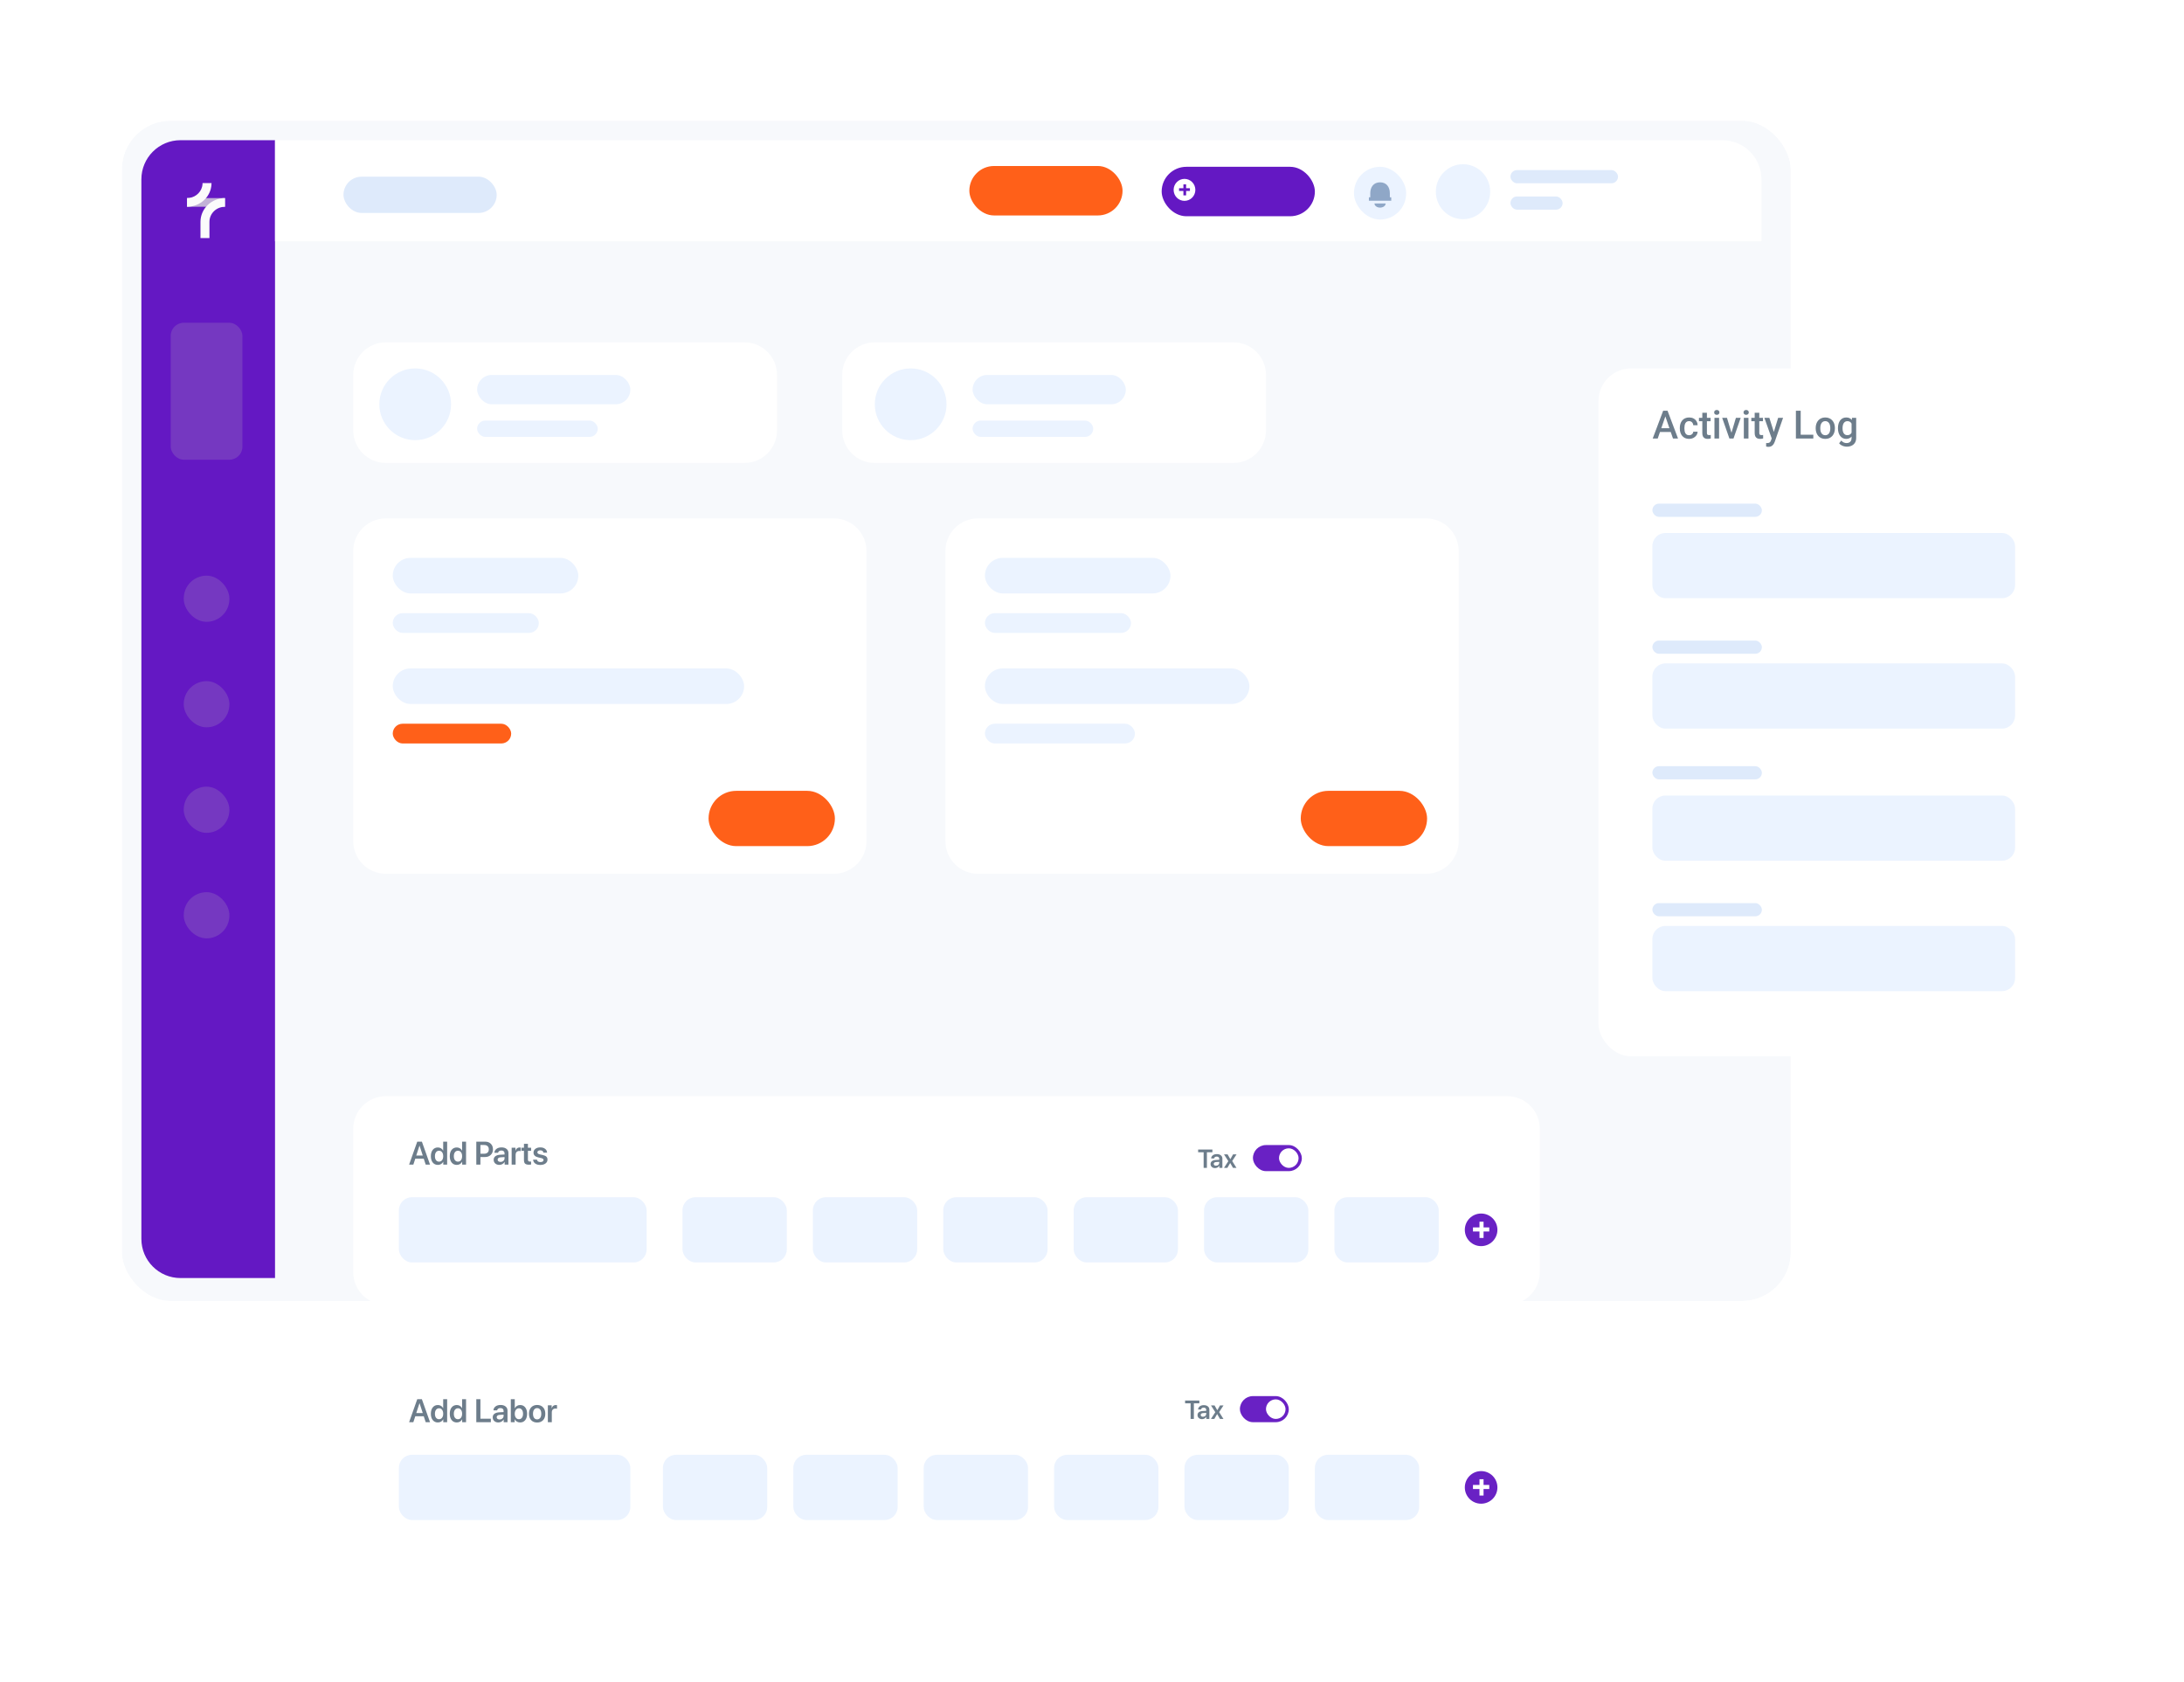 <svg width="670" height="516" viewBox="0 0 670 516" fill="none" xmlns="http://www.w3.org/2000/svg">
<g filter="url(#filter0_d_4116_402)">
<rect x="37.372" y="37" width="512" height="362.05" rx="15" fill="#F7F9FC"/>
<rect x="36.872" y="36.5" width="513" height="363.05" rx="15.5" stroke="white"/>
</g>
<path d="M43.372 55C43.372 48.372 48.745 43 55.372 43H84.372V392H55.372C48.745 392 43.372 386.627 43.372 380V55Z" fill="#6418C3"/>
<path d="M69.02 60.758H57.372V63.417H69.02V60.758Z" fill="#C2B1D7"/>
<path d="M57.372 63.418V60.758C58.436 60.76 59.469 60.418 60.308 59.785C61.147 59.153 61.742 58.267 61.999 57.27C62.094 56.903 62.142 56.526 62.141 56.148H64.894C64.894 56.743 64.819 57.337 64.67 57.914C64.265 59.488 63.326 60.885 62.003 61.883C60.68 62.88 59.05 63.421 57.372 63.418Z" fill="#FBFBFB"/>
<path d="M64.253 73.016H61.501V68.027C61.503 66.1 62.296 64.252 63.706 62.889C65.116 61.526 67.028 60.76 69.022 60.758V63.417C67.757 63.419 66.545 63.905 65.651 64.769C64.757 65.633 64.254 66.805 64.253 68.027V73.016Z" fill="#FBFBFB"/>
<path d="M84.372 43H528.372C534.999 43 540.372 48.372 540.372 55V74H84.372V43Z" fill="white"/>
<rect x="297.372" y="50.915" width="47" height="15.17" rx="7.585" fill="#FF6019"/>
<ellipse cx="448.817" cy="58.797" rx="8.335" ry="8.43" fill="#EBF3FF"/>
<rect x="463.372" y="52.168" width="33" height="4.045" rx="2.023" fill="#DEEAFB"/>
<rect x="463.372" y="60.261" width="16" height="4.045" rx="2.023" fill="#DEEAFB"/>
<rect x="105.372" y="54.191" width="47" height="11.124" rx="5.562" fill="#DEEAFB"/>
<rect x="356.372" y="51.16" width="47" height="15.17" rx="7.585" fill="#6418C3"/>
<g clip-path="url(#clip0_4116_402)">
<path d="M363.373 61.609C361.532 61.609 360.04 60.1 360.04 58.238C360.04 56.376 361.532 54.867 363.373 54.867C365.214 54.867 366.707 56.376 366.707 58.238C366.707 60.1 365.214 61.609 363.373 61.609ZM363.04 57.732H361.707V58.575H363.04V59.923H363.873V58.575H365.04V57.732H363.873V56.553H363.04V57.732Z" fill="white"/>
</g>
<rect x="52.372" y="99" width="22" height="42" rx="4" fill="#7538C1"/>
<rect x="56.372" y="176.562" width="14" height="14.158" rx="7" fill="#B9B9B9" fill-opacity="0.2"/>
<rect x="56.372" y="208.922" width="14" height="14.158" rx="7" fill="#B9B9B9" fill-opacity="0.2"/>
<rect x="56.372" y="241.285" width="14" height="14.158" rx="7" fill="#B9B9B9" fill-opacity="0.2"/>
<rect x="56.372" y="273.648" width="14" height="14.158" rx="7" fill="#B9B9B9" fill-opacity="0.2"/>
<rect x="415.372" y="51.16" width="16" height="16.181" rx="8" fill="#EBF3FF"/>
<g clip-path="url(#clip1_4116_402)">
<path d="M426.8 61.569H419.942V60.516H420.371V59.251C420.371 57.412 421.371 55.922 423.371 55.922C425.371 55.922 426.371 57.412 426.371 59.251V60.516H426.8V61.569Z" fill="#8FA7C7"/>
<path d="M425.086 62.414H421.657C421.657 62.749 421.838 63.071 422.159 63.308C422.481 63.545 422.917 63.678 423.372 63.678C423.826 63.678 424.262 63.545 424.584 63.308C424.905 63.071 425.086 62.749 425.086 62.414Z" fill="#8FA7C7"/>
</g>
<g filter="url(#filter1_d_4116_402)">
<path d="M108.372 115C108.372 109.477 112.849 105 118.372 105H228.372C233.895 105 238.372 109.477 238.372 115V132C238.372 137.523 233.895 142 228.372 142H118.372C112.849 142 108.372 137.523 108.372 132V115Z" fill="white"/>
</g>
<rect x="146.372" y="115" width="47" height="9" rx="4.5" fill="#EBF3FF"/>
<rect x="146.372" y="129" width="37" height="5" rx="2.5" fill="#EBF3FF"/>
<g filter="url(#filter2_d_4116_402)">
<path d="M258.372 115C258.372 109.477 262.849 105 268.372 105H378.372C383.895 105 388.372 109.477 388.372 115V132C388.372 137.523 383.895 142 378.372 142H268.372C262.849 142 258.372 137.523 258.372 132V115Z" fill="white"/>
</g>
<rect x="298.372" y="115" width="47" height="9" rx="4.5" fill="#EBF3FF"/>
<rect x="298.372" y="129" width="37" height="5" rx="2.5" fill="#EBF3FF"/>
<circle cx="279.372" cy="124" r="11" fill="#EBF3FF"/>
<circle cx="127.372" cy="124" r="11" fill="#EBF3FF"/>
<g filter="url(#filter3_d_4116_402)">
<path d="M108.372 169C108.372 163.477 112.849 159 118.372 159H255.816C261.339 159 265.817 163.477 265.817 169V258C265.817 263.523 261.339 268 255.817 268H118.372C112.849 268 108.372 263.523 108.372 258V169Z" fill="white"/>
</g>
<g filter="url(#filter4_d_4116_402)">
<path d="M108.372 346.211C108.372 340.688 112.849 336.211 118.372 336.211H462.372C467.895 336.211 472.372 340.688 472.372 346.211V390.211C472.372 395.734 467.895 400.211 462.372 400.211H118.372C112.849 400.211 108.372 395.734 108.372 390.211V346.211Z" fill="white"/>
</g>
<path d="M130.597 357.211L129.996 355.389H127.403L126.803 357.211H125.504L128.004 350.165H129.425L131.925 357.211H130.597ZM128.683 351.41L127.696 354.418H129.698L128.717 351.41H128.683ZM134.327 357.294C133.673 357.294 133.15 357.053 132.76 356.571C132.372 356.089 132.179 355.438 132.179 354.618C132.179 353.801 132.372 353.151 132.76 352.67C133.15 352.188 133.673 351.947 134.327 351.947C134.692 351.947 135.014 352.033 135.294 352.206C135.577 352.378 135.789 352.611 135.929 352.904H135.958V350.165H137.174V357.211H135.982V356.327H135.963C135.82 356.623 135.603 356.859 135.313 357.035C135.027 357.207 134.698 357.294 134.327 357.294ZM134.693 352.948C134.303 352.948 133.993 353.099 133.766 353.402C133.538 353.702 133.424 354.108 133.424 354.623C133.424 355.14 133.536 355.549 133.761 355.848C133.989 356.148 134.299 356.298 134.693 356.298C135.077 356.298 135.385 356.146 135.616 355.844C135.847 355.541 135.963 355.134 135.963 354.623C135.963 354.115 135.847 353.71 135.616 353.407C135.385 353.101 135.077 352.948 134.693 352.948ZM140.128 357.294C139.474 357.294 138.951 357.053 138.561 356.571C138.173 356.089 137.979 355.438 137.979 354.618C137.979 353.801 138.173 353.151 138.561 352.67C138.951 352.188 139.474 351.947 140.128 351.947C140.493 351.947 140.815 352.033 141.095 352.206C141.378 352.378 141.59 352.611 141.729 352.904H141.759V350.165H142.975V357.211H141.783V356.327H141.764C141.62 356.623 141.404 356.859 141.114 357.035C140.828 357.207 140.499 357.294 140.128 357.294ZM140.494 352.948C140.104 352.948 139.794 353.099 139.566 353.402C139.339 353.702 139.225 354.108 139.225 354.623C139.225 355.14 139.337 355.549 139.562 355.848C139.789 356.148 140.1 356.298 140.494 356.298C140.878 356.298 141.186 356.146 141.417 355.844C141.648 355.541 141.764 355.134 141.764 354.623C141.764 354.115 141.648 353.71 141.417 353.407C141.186 353.101 140.878 352.948 140.494 352.948ZM146.119 350.165H148.858C149.562 350.165 150.133 350.383 150.572 350.819C151.012 351.252 151.231 351.82 151.231 352.523C151.231 353.223 151.005 353.791 150.553 354.227C150.104 354.663 149.521 354.882 148.805 354.882H147.379V357.211H146.119V350.165ZM147.379 351.195V353.866H148.521C148.974 353.866 149.326 353.749 149.576 353.514C149.827 353.28 149.952 352.95 149.952 352.523C149.952 352.1 149.827 351.773 149.576 351.542C149.329 351.311 148.979 351.195 148.526 351.195H147.379ZM153.541 356.376C153.889 356.376 154.182 356.273 154.42 356.068C154.661 355.86 154.781 355.601 154.781 355.292V354.896L153.585 354.969C153.292 354.989 153.064 355.062 152.901 355.189C152.742 355.313 152.662 355.477 152.662 355.682C152.662 355.894 152.742 356.063 152.901 356.19C153.064 356.314 153.277 356.376 153.541 356.376ZM153.175 357.294C152.67 357.294 152.255 357.149 151.93 356.859C151.607 356.569 151.446 356.193 151.446 355.731C151.446 355.272 151.616 354.909 151.954 354.642C152.296 354.375 152.783 354.222 153.414 354.183L154.781 354.105V353.734C154.781 353.464 154.695 353.254 154.522 353.104C154.353 352.955 154.117 352.88 153.814 352.88C153.531 352.88 153.3 352.943 153.121 353.07C152.942 353.197 152.833 353.37 152.794 353.588H151.666C151.692 353.096 151.902 352.697 152.296 352.391C152.693 352.082 153.215 351.927 153.863 351.927C154.505 351.927 155.017 352.084 155.401 352.396C155.789 352.709 155.982 353.125 155.982 353.646V357.211H154.811V356.385H154.786C154.64 356.662 154.418 356.884 154.122 357.05C153.826 357.212 153.51 357.294 153.175 357.294ZM156.964 357.211V352.035H158.131V352.938H158.155C158.243 352.622 158.395 352.378 158.609 352.206C158.827 352.033 159.09 351.947 159.396 351.947C159.503 351.947 159.63 351.963 159.776 351.996V353.094C159.656 353.049 159.492 353.026 159.283 353.026C158.938 353.026 158.668 353.13 158.473 353.339C158.277 353.547 158.18 353.833 158.18 354.198V357.211H156.964ZM160.738 350.824H161.954V352.035H162.931V352.972H161.954V355.663C161.954 355.874 162.005 356.031 162.105 356.132C162.206 356.233 162.364 356.283 162.579 356.283C162.722 356.283 162.838 356.275 162.926 356.259V357.186C162.779 357.219 162.569 357.235 162.296 357.235C161.736 357.235 161.336 357.128 161.095 356.913C160.857 356.698 160.738 356.338 160.738 355.834V352.972H159.996V352.035H160.738V350.824ZM163.668 353.519C163.668 353.044 163.86 352.66 164.244 352.367C164.628 352.074 165.134 351.927 165.763 351.927C166.368 351.927 166.86 352.077 167.237 352.377C167.618 352.673 167.817 353.06 167.833 353.539H166.7C166.681 353.314 166.586 353.138 166.417 353.011C166.248 352.885 166.021 352.821 165.738 352.821C165.471 352.821 165.257 352.88 165.094 352.997C164.931 353.111 164.85 353.262 164.85 353.451C164.85 353.737 165.097 353.941 165.592 354.061L166.515 354.266C167.032 354.387 167.402 354.556 167.623 354.774C167.844 354.992 167.955 355.293 167.955 355.677C167.955 356.166 167.75 356.561 167.34 356.864C166.93 357.163 166.397 357.313 165.743 357.313C165.099 357.313 164.579 357.167 164.186 356.874C163.795 356.578 163.578 356.182 163.536 355.687H164.732C164.768 355.925 164.876 356.107 165.055 356.234C165.237 356.361 165.481 356.425 165.787 356.425C166.083 356.425 166.316 356.369 166.485 356.259C166.658 356.145 166.744 355.992 166.744 355.8C166.744 355.65 166.69 355.531 166.583 355.443C166.479 355.352 166.301 355.274 166.051 355.209L165.108 354.989C164.148 354.764 163.668 354.274 163.668 353.519Z" fill="#6D7D8B"/>
<path d="M370.251 358.211H369.247V353.426H367.56V352.574H371.935V353.426H370.251V358.211ZM373.048 357.543C373.326 357.543 373.561 357.461 373.751 357.297C373.944 357.13 374.04 356.923 374.04 356.676V356.359L373.083 356.418C372.849 356.433 372.666 356.492 372.536 356.594C372.409 356.692 372.345 356.824 372.345 356.988C372.345 357.157 372.409 357.293 372.536 357.394C372.666 357.493 372.837 357.543 373.048 357.543ZM372.755 358.277C372.351 358.277 372.019 358.161 371.759 357.929C371.501 357.698 371.372 357.397 371.372 357.027C371.372 356.66 371.507 356.37 371.778 356.156C372.052 355.942 372.441 355.82 372.946 355.789L374.04 355.726V355.429C374.04 355.213 373.971 355.045 373.833 354.926C373.698 354.806 373.509 354.746 373.267 354.746C373.04 354.746 372.855 354.797 372.712 354.898C372.569 355 372.481 355.138 372.45 355.312H371.548C371.569 354.919 371.737 354.6 372.052 354.355C372.369 354.108 372.787 353.984 373.306 353.984C373.819 353.984 374.229 354.109 374.536 354.359C374.846 354.609 375.001 354.942 375.001 355.359V358.211H374.063V357.551H374.044C373.927 357.772 373.75 357.949 373.513 358.082C373.276 358.212 373.023 358.277 372.755 358.277ZM377.403 356.726H377.384L376.524 358.211H375.489L376.825 356.144L375.501 354.07H376.595L377.431 355.523H377.45L378.274 354.07H379.341L378.009 356.117L379.325 358.211H378.263L377.403 356.726Z" fill="#6D7D8B"/>
<rect x="122.372" y="367.211" width="76" height="20" rx="4" fill="#EBF3FF"/>
<rect x="209.372" y="367.211" width="32" height="20" rx="4" fill="#EBF3FF"/>
<rect x="329.372" y="367.211" width="32" height="20" rx="4" fill="#EBF3FF"/>
<rect x="249.372" y="367.211" width="32" height="20" rx="4" fill="#EBF3FF"/>
<rect x="369.372" y="367.211" width="32" height="20" rx="4" fill="#EBF3FF"/>
<rect x="384.372" y="351.211" width="15" height="8" rx="4" fill="#6921C4"/>
<rect x="392.372" y="352.211" width="6" height="6" rx="3" fill="white"/>
<rect x="289.372" y="367.211" width="32" height="20" rx="4" fill="#EBF3FF"/>
<rect x="409.372" y="367.211" width="32" height="20" rx="4" fill="#EBF3FF"/>
<g clip-path="url(#clip2_4116_402)">
<path d="M454.372 382.211C451.611 382.211 449.372 379.972 449.372 377.211C449.372 374.449 451.611 372.211 454.372 372.211C457.134 372.211 459.372 374.449 459.372 377.211C459.372 379.972 457.134 382.211 454.372 382.211ZM453.872 376.461H451.872V377.711H453.872V379.711H455.122V377.711H456.872V376.461H455.122V374.711H453.872V376.461Z" fill="#6921C4"/>
</g>
<g filter="url(#filter5_d_4116_402)">
<path d="M108.372 425.211C108.372 419.688 112.849 415.211 118.372 415.211H462.372C467.895 415.211 472.372 419.688 472.372 425.211V469.211C472.372 474.734 467.895 479.211 462.372 479.211H118.372C112.849 479.211 108.372 474.734 108.372 469.211V425.211Z" fill="white"/>
</g>
<path d="M366.251 435.211H365.247V430.426H363.56V429.574H367.935V430.426H366.251V435.211ZM369.048 434.543C369.326 434.543 369.561 434.461 369.751 434.297C369.944 434.13 370.04 433.923 370.04 433.676V433.359L369.083 433.418C368.849 433.433 368.666 433.492 368.536 433.594C368.409 433.692 368.345 433.824 368.345 433.988C368.345 434.157 368.409 434.293 368.536 434.394C368.666 434.493 368.837 434.543 369.048 434.543ZM368.755 435.277C368.351 435.277 368.019 435.161 367.759 434.929C367.501 434.698 367.372 434.397 367.372 434.027C367.372 433.66 367.507 433.37 367.778 433.156C368.052 432.942 368.441 432.82 368.946 432.789L370.04 432.726V432.429C370.04 432.213 369.971 432.045 369.833 431.926C369.698 431.806 369.509 431.746 369.267 431.746C369.04 431.746 368.855 431.797 368.712 431.898C368.569 432 368.481 432.138 368.45 432.312H367.548C367.569 431.919 367.737 431.6 368.052 431.355C368.369 431.108 368.787 430.984 369.306 430.984C369.819 430.984 370.229 431.109 370.536 431.359C370.846 431.609 371.001 431.942 371.001 432.359V435.211H370.063V434.551H370.044C369.927 434.772 369.75 434.949 369.513 435.082C369.276 435.212 369.023 435.277 368.755 435.277ZM373.403 433.726H373.384L372.524 435.211H371.489L372.825 433.144L371.501 431.07H372.595L373.431 432.523H373.45L374.274 431.07H375.341L374.009 433.117L375.325 435.211H374.263L373.403 433.726Z" fill="#6D7D8B"/>
<path d="M130.597 436.211L129.996 434.389H127.403L126.803 436.211H125.504L128.004 429.165H129.425L131.925 436.211H130.597ZM128.683 430.41L127.696 433.418H129.698L128.717 430.41H128.683ZM134.327 436.294C133.673 436.294 133.15 436.053 132.76 435.571C132.372 435.089 132.179 434.438 132.179 433.618C132.179 432.801 132.372 432.151 132.76 431.67C133.15 431.188 133.673 430.947 134.327 430.947C134.692 430.947 135.014 431.033 135.294 431.206C135.577 431.378 135.789 431.611 135.929 431.904H135.958V429.165H137.174V436.211H135.982V435.327H135.963C135.82 435.623 135.603 435.859 135.313 436.035C135.027 436.207 134.698 436.294 134.327 436.294ZM134.693 431.948C134.303 431.948 133.993 432.099 133.766 432.402C133.538 432.702 133.424 433.109 133.424 433.623C133.424 434.14 133.536 434.549 133.761 434.848C133.989 435.148 134.299 435.298 134.693 435.298C135.077 435.298 135.385 435.146 135.616 434.844C135.847 434.541 135.963 434.134 135.963 433.623C135.963 433.115 135.847 432.71 135.616 432.407C135.385 432.101 135.077 431.948 134.693 431.948ZM140.128 436.294C139.474 436.294 138.951 436.053 138.561 435.571C138.173 435.089 137.979 434.438 137.979 433.618C137.979 432.801 138.173 432.151 138.561 431.67C138.951 431.188 139.474 430.947 140.128 430.947C140.493 430.947 140.815 431.033 141.095 431.206C141.378 431.378 141.59 431.611 141.729 431.904H141.759V429.165H142.975V436.211H141.783V435.327H141.764C141.62 435.623 141.404 435.859 141.114 436.035C140.828 436.207 140.499 436.294 140.128 436.294ZM140.494 431.948C140.104 431.948 139.794 432.099 139.566 432.402C139.339 432.702 139.225 433.109 139.225 433.623C139.225 434.14 139.337 434.549 139.562 434.848C139.789 435.148 140.1 435.298 140.494 435.298C140.878 435.298 141.186 435.146 141.417 434.844C141.648 434.541 141.764 434.134 141.764 433.623C141.764 433.115 141.648 432.71 141.417 432.407C141.186 432.101 140.878 431.948 140.494 431.948ZM150.577 435.146V436.211H146.119V429.165H147.379V435.146H150.577ZM153.248 435.376C153.596 435.376 153.889 435.273 154.127 435.068C154.368 434.86 154.488 434.601 154.488 434.292V433.896L153.292 433.97C152.999 433.989 152.771 434.062 152.608 434.189C152.449 434.313 152.369 434.477 152.369 434.682C152.369 434.894 152.449 435.063 152.608 435.19C152.771 435.314 152.984 435.376 153.248 435.376ZM152.882 436.294C152.377 436.294 151.962 436.149 151.637 435.859C151.314 435.569 151.153 435.193 151.153 434.731C151.153 434.272 151.323 433.909 151.661 433.642C152.003 433.375 152.49 433.222 153.121 433.183L154.488 433.105V432.734C154.488 432.464 154.402 432.254 154.229 432.104C154.06 431.955 153.824 431.88 153.521 431.88C153.238 431.88 153.007 431.943 152.828 432.07C152.649 432.197 152.54 432.37 152.501 432.588H151.373C151.399 432.096 151.609 431.697 152.003 431.391C152.4 431.082 152.923 430.928 153.57 430.928C154.212 430.928 154.724 431.084 155.108 431.396C155.496 431.709 155.689 432.125 155.689 432.646V436.211H154.518V435.386H154.493C154.347 435.662 154.125 435.884 153.829 436.05C153.533 436.212 153.217 436.294 152.882 436.294ZM159.566 436.294C159.192 436.294 158.862 436.209 158.575 436.04C158.292 435.871 158.074 435.633 157.921 435.327H157.896V436.211H156.705V429.165H157.921V431.924H157.95C158.097 431.618 158.312 431.378 158.595 431.206C158.878 431.033 159.202 430.947 159.566 430.947C160.221 430.947 160.74 431.188 161.124 431.67C161.508 432.148 161.7 432.799 161.7 433.623C161.7 434.45 161.508 435.102 161.124 435.581C160.743 436.056 160.224 436.294 159.566 436.294ZM159.19 431.948C158.813 431.948 158.505 432.103 158.268 432.412C158.033 432.718 157.916 433.122 157.916 433.623C157.916 434.127 158.033 434.533 158.268 434.839C158.505 435.145 158.813 435.298 159.19 435.298C159.581 435.298 159.889 435.148 160.113 434.848C160.341 434.546 160.455 434.137 160.455 433.623C160.455 433.109 160.341 432.702 160.113 432.402C159.885 432.099 159.578 431.948 159.19 431.948ZM166.607 435.595C166.155 436.074 165.546 436.313 164.781 436.313C164.016 436.313 163.408 436.074 162.955 435.595C162.503 435.114 162.276 434.456 162.276 433.623C162.276 432.793 162.504 432.137 162.96 431.655C163.416 431.17 164.023 430.928 164.781 430.928C165.543 430.928 166.15 431.17 166.603 431.655C167.058 432.137 167.286 432.793 167.286 433.623C167.286 434.456 167.06 435.114 166.607 435.595ZM163.854 434.897C164.081 435.2 164.391 435.351 164.781 435.351C165.172 435.351 165.481 435.2 165.709 434.897C165.937 434.595 166.051 434.17 166.051 433.623C166.051 433.079 165.937 432.656 165.709 432.353C165.481 432.047 165.172 431.894 164.781 431.894C164.394 431.894 164.085 432.047 163.854 432.353C163.626 432.656 163.512 433.079 163.512 433.623C163.512 434.17 163.626 434.595 163.854 434.897ZM168.067 436.211V431.035H169.234V431.938H169.259C169.347 431.623 169.498 431.378 169.713 431.206C169.931 431.033 170.193 430.947 170.499 430.947C170.606 430.947 170.733 430.963 170.88 430.996V432.095C170.759 432.049 170.595 432.026 170.387 432.026C170.042 432.026 169.771 432.13 169.576 432.339C169.381 432.547 169.283 432.833 169.283 433.198V436.211H168.067Z" fill="#6D7D8B"/>
<rect x="122.372" y="446.211" width="71" height="20" rx="4" fill="#EBF3FF"/>
<rect x="203.372" y="446.211" width="32" height="20" rx="4" fill="#EBF3FF"/>
<rect x="323.372" y="446.211" width="32" height="20" rx="4" fill="#EBF3FF"/>
<rect x="243.372" y="446.211" width="32" height="20" rx="4" fill="#EBF3FF"/>
<rect x="380.372" y="428.211" width="15" height="8" rx="4" fill="#6921C4"/>
<rect x="388.372" y="429.211" width="6" height="6" rx="3" fill="white"/>
<rect x="363.372" y="446.211" width="32" height="20" rx="4" fill="#EBF3FF"/>
<rect x="283.372" y="446.211" width="32" height="20" rx="4" fill="#EBF3FF"/>
<rect x="403.372" y="446.211" width="32" height="20" rx="4" fill="#EBF3FF"/>
<g clip-path="url(#clip3_4116_402)">
<path d="M454.372 461.211C451.611 461.211 449.372 458.972 449.372 456.211C449.372 453.449 451.611 451.211 454.372 451.211C457.134 451.211 459.372 453.449 459.372 456.211C459.372 458.972 457.134 461.211 454.372 461.211ZM453.872 455.461H451.872V456.711H453.872V458.711H455.122V456.711H456.872V455.461H455.122V453.711H453.872V455.461Z" fill="#6921C4"/>
</g>
<rect x="217.372" y="242.566" width="38.756" height="16.956" rx="8.478" fill="#FF6019"/>
<rect x="120.485" y="171.113" width="56.922" height="10.9" rx="5.45" fill="#EBF3FF"/>
<rect x="120.485" y="205.023" width="107.789" height="10.9" rx="5.45" fill="#EBF3FF"/>
<rect x="120.485" y="188.07" width="44.811" height="6.056" rx="3.028" fill="#EBF3FF"/>
<rect x="120.485" y="221.98" width="36.333" height="6.056" rx="3.028" fill="#FF6019"/>
<g filter="url(#filter6_d_4116_402)">
<path d="M290.04 169C290.04 163.477 294.517 159 300.04 159H437.484C443.007 159 447.484 163.477 447.484 169V258C447.484 263.523 443.007 268 437.484 268H300.04C294.517 268 290.04 263.523 290.04 258V169Z" fill="white"/>
</g>
<rect x="399.04" y="242.566" width="38.756" height="16.956" rx="8.478" fill="#FF6019"/>
<rect x="302.149" y="205.023" width="81.144" height="10.9" rx="5.45" fill="#EBF3FF"/>
<rect x="302.149" y="221.976" width="46.022" height="6.056" rx="3.028" fill="#EBF3FF"/>
<rect x="302.149" y="171.113" width="56.922" height="10.9" rx="5.45" fill="#EBF3FF"/>
<rect x="302.149" y="188.07" width="44.811" height="6.056" rx="3.028" fill="#EBF3FF"/>
<g filter="url(#filter7_d_4116_402)">
<rect x="490.372" y="113" width="143" height="211" rx="10" fill="white"/>
</g>
<rect x="506.913" y="154.479" width="33.589" height="4.045" rx="2.023" fill="#DEEAFB"/>
<rect x="506.913" y="235" width="33.589" height="4.045" rx="2.023" fill="#DEEAFB"/>
<rect x="506.913" y="196.479" width="33.589" height="4.045" rx="2.023" fill="#DEEAFB"/>
<rect x="506.913" y="277" width="33.589" height="4.045" rx="2.023" fill="#DEEAFB"/>
<rect x="506.913" y="163.479" width="111.265" height="20" rx="4" fill="#EBF3FF"/>
<rect x="506.913" y="203.479" width="111.265" height="20" rx="4" fill="#EBF3FF"/>
<rect x="506.913" y="244" width="111.265" height="20" rx="4" fill="#EBF3FF"/>
<rect x="506.913" y="284" width="111.265" height="20" rx="4" fill="#EBF3FF"/>
<path d="M511.102 127.105L508.553 134.5H507.012L510.223 125.969H511.208L511.102 127.105ZM513.235 134.5L510.68 127.105L510.569 125.969H511.559L514.782 134.5H513.235ZM513.112 131.336V132.502H508.471V131.336H513.112ZM518.186 133.492C518.417 133.492 518.624 133.447 518.807 133.357C518.995 133.263 519.145 133.135 519.258 132.97C519.376 132.806 519.44 132.617 519.452 132.402H520.782C520.774 132.812 520.653 133.185 520.419 133.521C520.184 133.857 519.874 134.125 519.487 134.324C519.1 134.519 518.672 134.617 518.204 134.617C517.719 134.617 517.297 134.535 516.938 134.371C516.579 134.203 516.28 133.972 516.042 133.679C515.803 133.386 515.624 133.049 515.503 132.666C515.385 132.283 515.327 131.873 515.327 131.435V131.23C515.327 130.793 515.385 130.383 515.503 130C515.624 129.613 515.803 129.273 516.042 128.98C516.28 128.687 516.579 128.459 516.938 128.295C517.297 128.127 517.717 128.043 518.198 128.043C518.706 128.043 519.151 128.144 519.534 128.347C519.917 128.547 520.217 128.826 520.436 129.185C520.659 129.541 520.774 129.955 520.782 130.427H519.452C519.44 130.193 519.381 129.982 519.276 129.795C519.174 129.603 519.03 129.451 518.842 129.338C518.659 129.224 518.438 129.168 518.18 129.168C517.895 129.168 517.659 129.226 517.471 129.344C517.284 129.457 517.137 129.613 517.032 129.812C516.926 130.008 516.85 130.228 516.803 130.474C516.76 130.717 516.739 130.969 516.739 131.23V131.435C516.739 131.697 516.76 131.951 516.803 132.197C516.846 132.443 516.921 132.664 517.026 132.859C517.135 133.051 517.284 133.205 517.471 133.322C517.659 133.435 517.897 133.492 518.186 133.492ZM524.772 128.16V129.191H521.198V128.16H524.772ZM522.229 126.607H523.641V132.748C523.641 132.943 523.669 133.094 523.723 133.199C523.782 133.301 523.862 133.369 523.964 133.404C524.065 133.439 524.184 133.457 524.321 133.457C524.419 133.457 524.512 133.451 524.602 133.439C524.692 133.427 524.764 133.416 524.819 133.404L524.825 134.482C524.708 134.517 524.571 134.549 524.415 134.576C524.262 134.603 524.087 134.617 523.887 134.617C523.563 134.617 523.276 134.56 523.026 134.447C522.776 134.33 522.581 134.14 522.44 133.879C522.299 133.617 522.229 133.269 522.229 132.836V126.607ZM527.374 128.16V134.5H525.956V128.16H527.374ZM525.862 126.496C525.862 126.281 525.932 126.103 526.073 125.963C526.217 125.818 526.417 125.746 526.671 125.746C526.921 125.746 527.118 125.818 527.262 125.963C527.407 126.103 527.479 126.281 527.479 126.496C527.479 126.707 527.407 126.883 527.262 127.023C527.118 127.164 526.921 127.234 526.671 127.234C526.417 127.234 526.217 127.164 526.073 127.023C525.932 126.883 525.862 126.707 525.862 126.496ZM530.983 133.381L532.536 128.16H534.001L531.797 134.5H530.883L530.983 133.381ZM529.794 128.16L531.376 133.404L531.452 134.5H530.538L528.323 128.16H529.794ZM536.385 128.16V134.5H534.967V128.16H536.385ZM534.874 126.496C534.874 126.281 534.944 126.103 535.085 125.963C535.229 125.818 535.428 125.746 535.682 125.746C535.932 125.746 536.13 125.818 536.274 125.963C536.419 126.103 536.491 126.281 536.491 126.496C536.491 126.707 536.419 126.883 536.274 127.023C536.13 127.164 535.932 127.234 535.682 127.234C535.428 127.234 535.229 127.164 535.085 127.023C534.944 126.883 534.874 126.707 534.874 126.496ZM540.839 128.16V129.191H537.264V128.16H540.839ZM538.296 126.607H539.708V132.748C539.708 132.943 539.735 133.094 539.79 133.199C539.848 133.301 539.928 133.369 540.03 133.404C540.131 133.439 540.251 133.457 540.387 133.457C540.485 133.457 540.579 133.451 540.669 133.439C540.758 133.427 540.831 133.416 540.885 133.404L540.891 134.482C540.774 134.517 540.637 134.549 540.481 134.576C540.329 134.603 540.153 134.617 539.954 134.617C539.63 134.617 539.342 134.56 539.092 134.447C538.842 134.33 538.647 134.14 538.506 133.879C538.366 133.617 538.296 133.269 538.296 132.836V126.607ZM543.768 133.808L545.491 128.16H547.003L544.46 135.467C544.401 135.623 544.325 135.793 544.231 135.976C544.137 136.16 544.014 136.334 543.862 136.498C543.714 136.666 543.528 136.801 543.305 136.902C543.083 137.008 542.813 137.06 542.497 137.06C542.372 137.06 542.251 137.049 542.133 137.025C542.02 137.006 541.913 136.984 541.811 136.961L541.805 135.883C541.844 135.886 541.891 135.89 541.946 135.894C542.005 135.898 542.051 135.9 542.087 135.9C542.321 135.9 542.516 135.871 542.672 135.812C542.829 135.758 542.956 135.668 543.053 135.543C543.155 135.418 543.241 135.25 543.311 135.039L543.768 133.808ZM542.796 128.16L544.301 132.906L544.553 134.394L543.575 134.646L541.272 128.16H542.796ZM556.284 133.334V134.5H552.001V133.334H556.284ZM552.411 125.969V134.5H550.94V125.969H552.411ZM557.01 131.4V131.265C557.01 130.808 557.077 130.385 557.21 129.994C557.342 129.599 557.534 129.258 557.784 128.969C558.038 128.676 558.346 128.449 558.71 128.289C559.077 128.125 559.491 128.043 559.952 128.043C560.417 128.043 560.831 128.125 561.194 128.289C561.561 128.449 561.872 128.676 562.126 128.969C562.38 129.258 562.573 129.599 562.706 129.994C562.839 130.385 562.905 130.808 562.905 131.265V131.4C562.905 131.857 562.839 132.281 562.706 132.672C562.573 133.062 562.38 133.404 562.126 133.697C561.872 133.986 561.563 134.213 561.2 134.377C560.837 134.537 560.424 134.617 559.964 134.617C559.499 134.617 559.083 134.537 558.715 134.377C558.352 134.213 558.044 133.986 557.79 133.697C557.536 133.404 557.342 133.062 557.21 132.672C557.077 132.281 557.01 131.857 557.01 131.4ZM558.422 131.265V131.4C558.422 131.685 558.452 131.955 558.51 132.209C558.569 132.463 558.661 132.685 558.786 132.877C558.911 133.068 559.071 133.219 559.266 133.328C559.462 133.437 559.694 133.492 559.964 133.492C560.225 133.492 560.452 133.437 560.643 133.328C560.839 133.219 560.999 133.068 561.124 132.877C561.249 132.685 561.34 132.463 561.399 132.209C561.462 131.955 561.493 131.685 561.493 131.4V131.265C561.493 130.984 561.462 130.719 561.399 130.469C561.34 130.215 561.247 129.99 561.118 129.795C560.993 129.599 560.833 129.447 560.637 129.338C560.446 129.224 560.217 129.168 559.952 129.168C559.686 129.168 559.456 129.224 559.26 129.338C559.069 129.447 558.911 129.599 558.786 129.795C558.661 129.99 558.569 130.215 558.51 130.469C558.452 130.719 558.422 130.984 558.422 131.265ZM568.149 128.16H569.432V134.324C569.432 134.894 569.311 135.379 569.069 135.777C568.827 136.176 568.489 136.478 568.055 136.685C567.622 136.896 567.12 137.002 566.549 137.002C566.307 137.002 566.038 136.967 565.741 136.896C565.448 136.826 565.163 136.713 564.885 136.556C564.612 136.404 564.383 136.203 564.2 135.953L564.862 135.121C565.089 135.39 565.339 135.588 565.612 135.713C565.885 135.838 566.172 135.9 566.473 135.9C566.797 135.9 567.073 135.84 567.299 135.719C567.53 135.601 567.708 135.427 567.833 135.197C567.958 134.967 568.02 134.685 568.02 134.353V129.595L568.149 128.16ZM563.842 131.4V131.277C563.842 130.797 563.901 130.359 564.018 129.965C564.135 129.566 564.303 129.224 564.522 128.939C564.741 128.65 565.006 128.429 565.319 128.277C565.631 128.121 565.985 128.043 566.38 128.043C566.79 128.043 567.139 128.117 567.428 128.265C567.721 128.414 567.965 128.627 568.161 128.904C568.356 129.177 568.508 129.506 568.618 129.888C568.731 130.267 568.815 130.689 568.87 131.154V131.547C568.819 132 568.733 132.414 568.612 132.789C568.491 133.164 568.331 133.488 568.131 133.761C567.932 134.035 567.686 134.246 567.393 134.394C567.104 134.543 566.762 134.617 566.368 134.617C565.981 134.617 565.631 134.537 565.319 134.377C565.01 134.217 564.745 133.992 564.522 133.703C564.303 133.414 564.135 133.074 564.018 132.683C563.901 132.289 563.842 131.861 563.842 131.4ZM565.255 131.277V131.4C565.255 131.689 565.282 131.959 565.337 132.209C565.395 132.459 565.483 132.679 565.6 132.871C565.721 133.058 565.874 133.207 566.057 133.316C566.245 133.422 566.465 133.474 566.719 133.474C567.051 133.474 567.323 133.404 567.534 133.263C567.749 133.123 567.913 132.933 568.026 132.695C568.143 132.453 568.225 132.183 568.272 131.886V130.826C568.249 130.595 568.2 130.381 568.126 130.181C568.055 129.982 567.96 129.808 567.839 129.66C567.717 129.508 567.565 129.39 567.381 129.308C567.198 129.222 566.981 129.179 566.731 129.179C566.477 129.179 566.256 129.234 566.069 129.344C565.881 129.453 565.727 129.603 565.606 129.795C565.489 129.986 565.401 130.209 565.342 130.463C565.284 130.717 565.255 130.988 565.255 131.277Z" fill="#6D7D8B"/>
<defs>
<filter id="filter0_d_4116_402" x="0.372" y="-0" width="586" height="436.05" filterUnits="userSpaceOnUse" color-interpolation-filters="sRGB">
<feFlood flood-opacity="0" result="BackgroundImageFix"/>
<feColorMatrix in="SourceAlpha" type="matrix" values="0 0 0 0 0 0 0 0 0 0 0 0 0 0 0 0 0 0 127 0" result="hardAlpha"/>
<feOffset/>
<feGaussianBlur stdDeviation="18"/>
<feColorMatrix type="matrix" values="0 0 0 0 0.867 0 0 0 0 0.914 0 0 0 0 0.984 0 0 0 1 0"/>
<feBlend mode="normal" in2="BackgroundImageFix" result="effect1_dropShadow_4116_402"/>
<feBlend mode="normal" in="SourceGraphic" in2="effect1_dropShadow_4116_402" result="shape"/>
</filter>
<filter id="filter1_d_4116_402" x="72.372" y="69" width="202" height="109" filterUnits="userSpaceOnUse" color-interpolation-filters="sRGB">
<feFlood flood-opacity="0" result="BackgroundImageFix"/>
<feColorMatrix in="SourceAlpha" type="matrix" values="0 0 0 0 0 0 0 0 0 0 0 0 0 0 0 0 0 0 127 0" result="hardAlpha"/>
<feOffset/>
<feGaussianBlur stdDeviation="18"/>
<feColorMatrix type="matrix" values="0 0 0 0 0.867 0 0 0 0 0.914 0 0 0 0 0.984 0 0 0 1 0"/>
<feBlend mode="normal" in2="BackgroundImageFix" result="effect1_dropShadow_4116_402"/>
<feBlend mode="normal" in="SourceGraphic" in2="effect1_dropShadow_4116_402" result="shape"/>
</filter>
<filter id="filter2_d_4116_402" x="222.372" y="69" width="202" height="109" filterUnits="userSpaceOnUse" color-interpolation-filters="sRGB">
<feFlood flood-opacity="0" result="BackgroundImageFix"/>
<feColorMatrix in="SourceAlpha" type="matrix" values="0 0 0 0 0 0 0 0 0 0 0 0 0 0 0 0 0 0 127 0" result="hardAlpha"/>
<feOffset/>
<feGaussianBlur stdDeviation="18"/>
<feColorMatrix type="matrix" values="0 0 0 0 0.867 0 0 0 0 0.914 0 0 0 0 0.984 0 0 0 1 0"/>
<feBlend mode="normal" in2="BackgroundImageFix" result="effect1_dropShadow_4116_402"/>
<feBlend mode="normal" in="SourceGraphic" in2="effect1_dropShadow_4116_402" result="shape"/>
</filter>
<filter id="filter3_d_4116_402" x="72.372" y="123" width="229.444" height="181" filterUnits="userSpaceOnUse" color-interpolation-filters="sRGB">
<feFlood flood-opacity="0" result="BackgroundImageFix"/>
<feColorMatrix in="SourceAlpha" type="matrix" values="0 0 0 0 0 0 0 0 0 0 0 0 0 0 0 0 0 0 127 0" result="hardAlpha"/>
<feOffset/>
<feGaussianBlur stdDeviation="18"/>
<feColorMatrix type="matrix" values="0 0 0 0 0.867 0 0 0 0 0.914 0 0 0 0 0.984 0 0 0 1 0"/>
<feBlend mode="normal" in2="BackgroundImageFix" result="effect1_dropShadow_4116_402"/>
<feBlend mode="normal" in="SourceGraphic" in2="effect1_dropShadow_4116_402" result="shape"/>
</filter>
<filter id="filter4_d_4116_402" x="72.372" y="300.211" width="436" height="136" filterUnits="userSpaceOnUse" color-interpolation-filters="sRGB">
<feFlood flood-opacity="0" result="BackgroundImageFix"/>
<feColorMatrix in="SourceAlpha" type="matrix" values="0 0 0 0 0 0 0 0 0 0 0 0 0 0 0 0 0 0 127 0" result="hardAlpha"/>
<feOffset/>
<feGaussianBlur stdDeviation="18"/>
<feColorMatrix type="matrix" values="0 0 0 0 0.867 0 0 0 0 0.914 0 0 0 0 0.984 0 0 0 1 0"/>
<feBlend mode="normal" in2="BackgroundImageFix" result="effect1_dropShadow_4116_402"/>
<feBlend mode="normal" in="SourceGraphic" in2="effect1_dropShadow_4116_402" result="shape"/>
</filter>
<filter id="filter5_d_4116_402" x="72.372" y="379.211" width="436" height="136" filterUnits="userSpaceOnUse" color-interpolation-filters="sRGB">
<feFlood flood-opacity="0" result="BackgroundImageFix"/>
<feColorMatrix in="SourceAlpha" type="matrix" values="0 0 0 0 0 0 0 0 0 0 0 0 0 0 0 0 0 0 127 0" result="hardAlpha"/>
<feOffset/>
<feGaussianBlur stdDeviation="18"/>
<feColorMatrix type="matrix" values="0 0 0 0 0.867 0 0 0 0 0.914 0 0 0 0 0.984 0 0 0 1 0"/>
<feBlend mode="normal" in2="BackgroundImageFix" result="effect1_dropShadow_4116_402"/>
<feBlend mode="normal" in="SourceGraphic" in2="effect1_dropShadow_4116_402" result="shape"/>
</filter>
<filter id="filter6_d_4116_402" x="254.04" y="123" width="229.444" height="181" filterUnits="userSpaceOnUse" color-interpolation-filters="sRGB">
<feFlood flood-opacity="0" result="BackgroundImageFix"/>
<feColorMatrix in="SourceAlpha" type="matrix" values="0 0 0 0 0 0 0 0 0 0 0 0 0 0 0 0 0 0 127 0" result="hardAlpha"/>
<feOffset/>
<feGaussianBlur stdDeviation="18"/>
<feColorMatrix type="matrix" values="0 0 0 0 0.867 0 0 0 0 0.914 0 0 0 0 0.984 0 0 0 1 0"/>
<feBlend mode="normal" in2="BackgroundImageFix" result="effect1_dropShadow_4116_402"/>
<feBlend mode="normal" in="SourceGraphic" in2="effect1_dropShadow_4116_402" result="shape"/>
</filter>
<filter id="filter7_d_4116_402" x="454.372" y="77" width="215" height="283" filterUnits="userSpaceOnUse" color-interpolation-filters="sRGB">
<feFlood flood-opacity="0" result="BackgroundImageFix"/>
<feColorMatrix in="SourceAlpha" type="matrix" values="0 0 0 0 0 0 0 0 0 0 0 0 0 0 0 0 0 0 127 0" result="hardAlpha"/>
<feOffset/>
<feGaussianBlur stdDeviation="18"/>
<feColorMatrix type="matrix" values="0 0 0 0 0.867 0 0 0 0 0.914 0 0 0 0 0.984 0 0 0 1 0"/>
<feBlend mode="normal" in2="BackgroundImageFix" result="effect1_dropShadow_4116_402"/>
<feBlend mode="normal" in="SourceGraphic" in2="effect1_dropShadow_4116_402" result="shape"/>
</filter>
<clipPath id="clip0_4116_402">
<rect width="8" height="8.091" fill="white" transform="translate(359.372 54.191)"/>
</clipPath>
<clipPath id="clip1_4116_402">
<rect width="8" height="10.113" fill="white" transform="translate(419.372 54.195)"/>
</clipPath>
<clipPath id="clip2_4116_402">
<rect width="12" height="12" fill="white" transform="translate(448.372 371.211)"/>
</clipPath>
<clipPath id="clip3_4116_402">
<rect width="12" height="12" fill="white" transform="translate(448.372 450.211)"/>
</clipPath>
</defs>
</svg>
